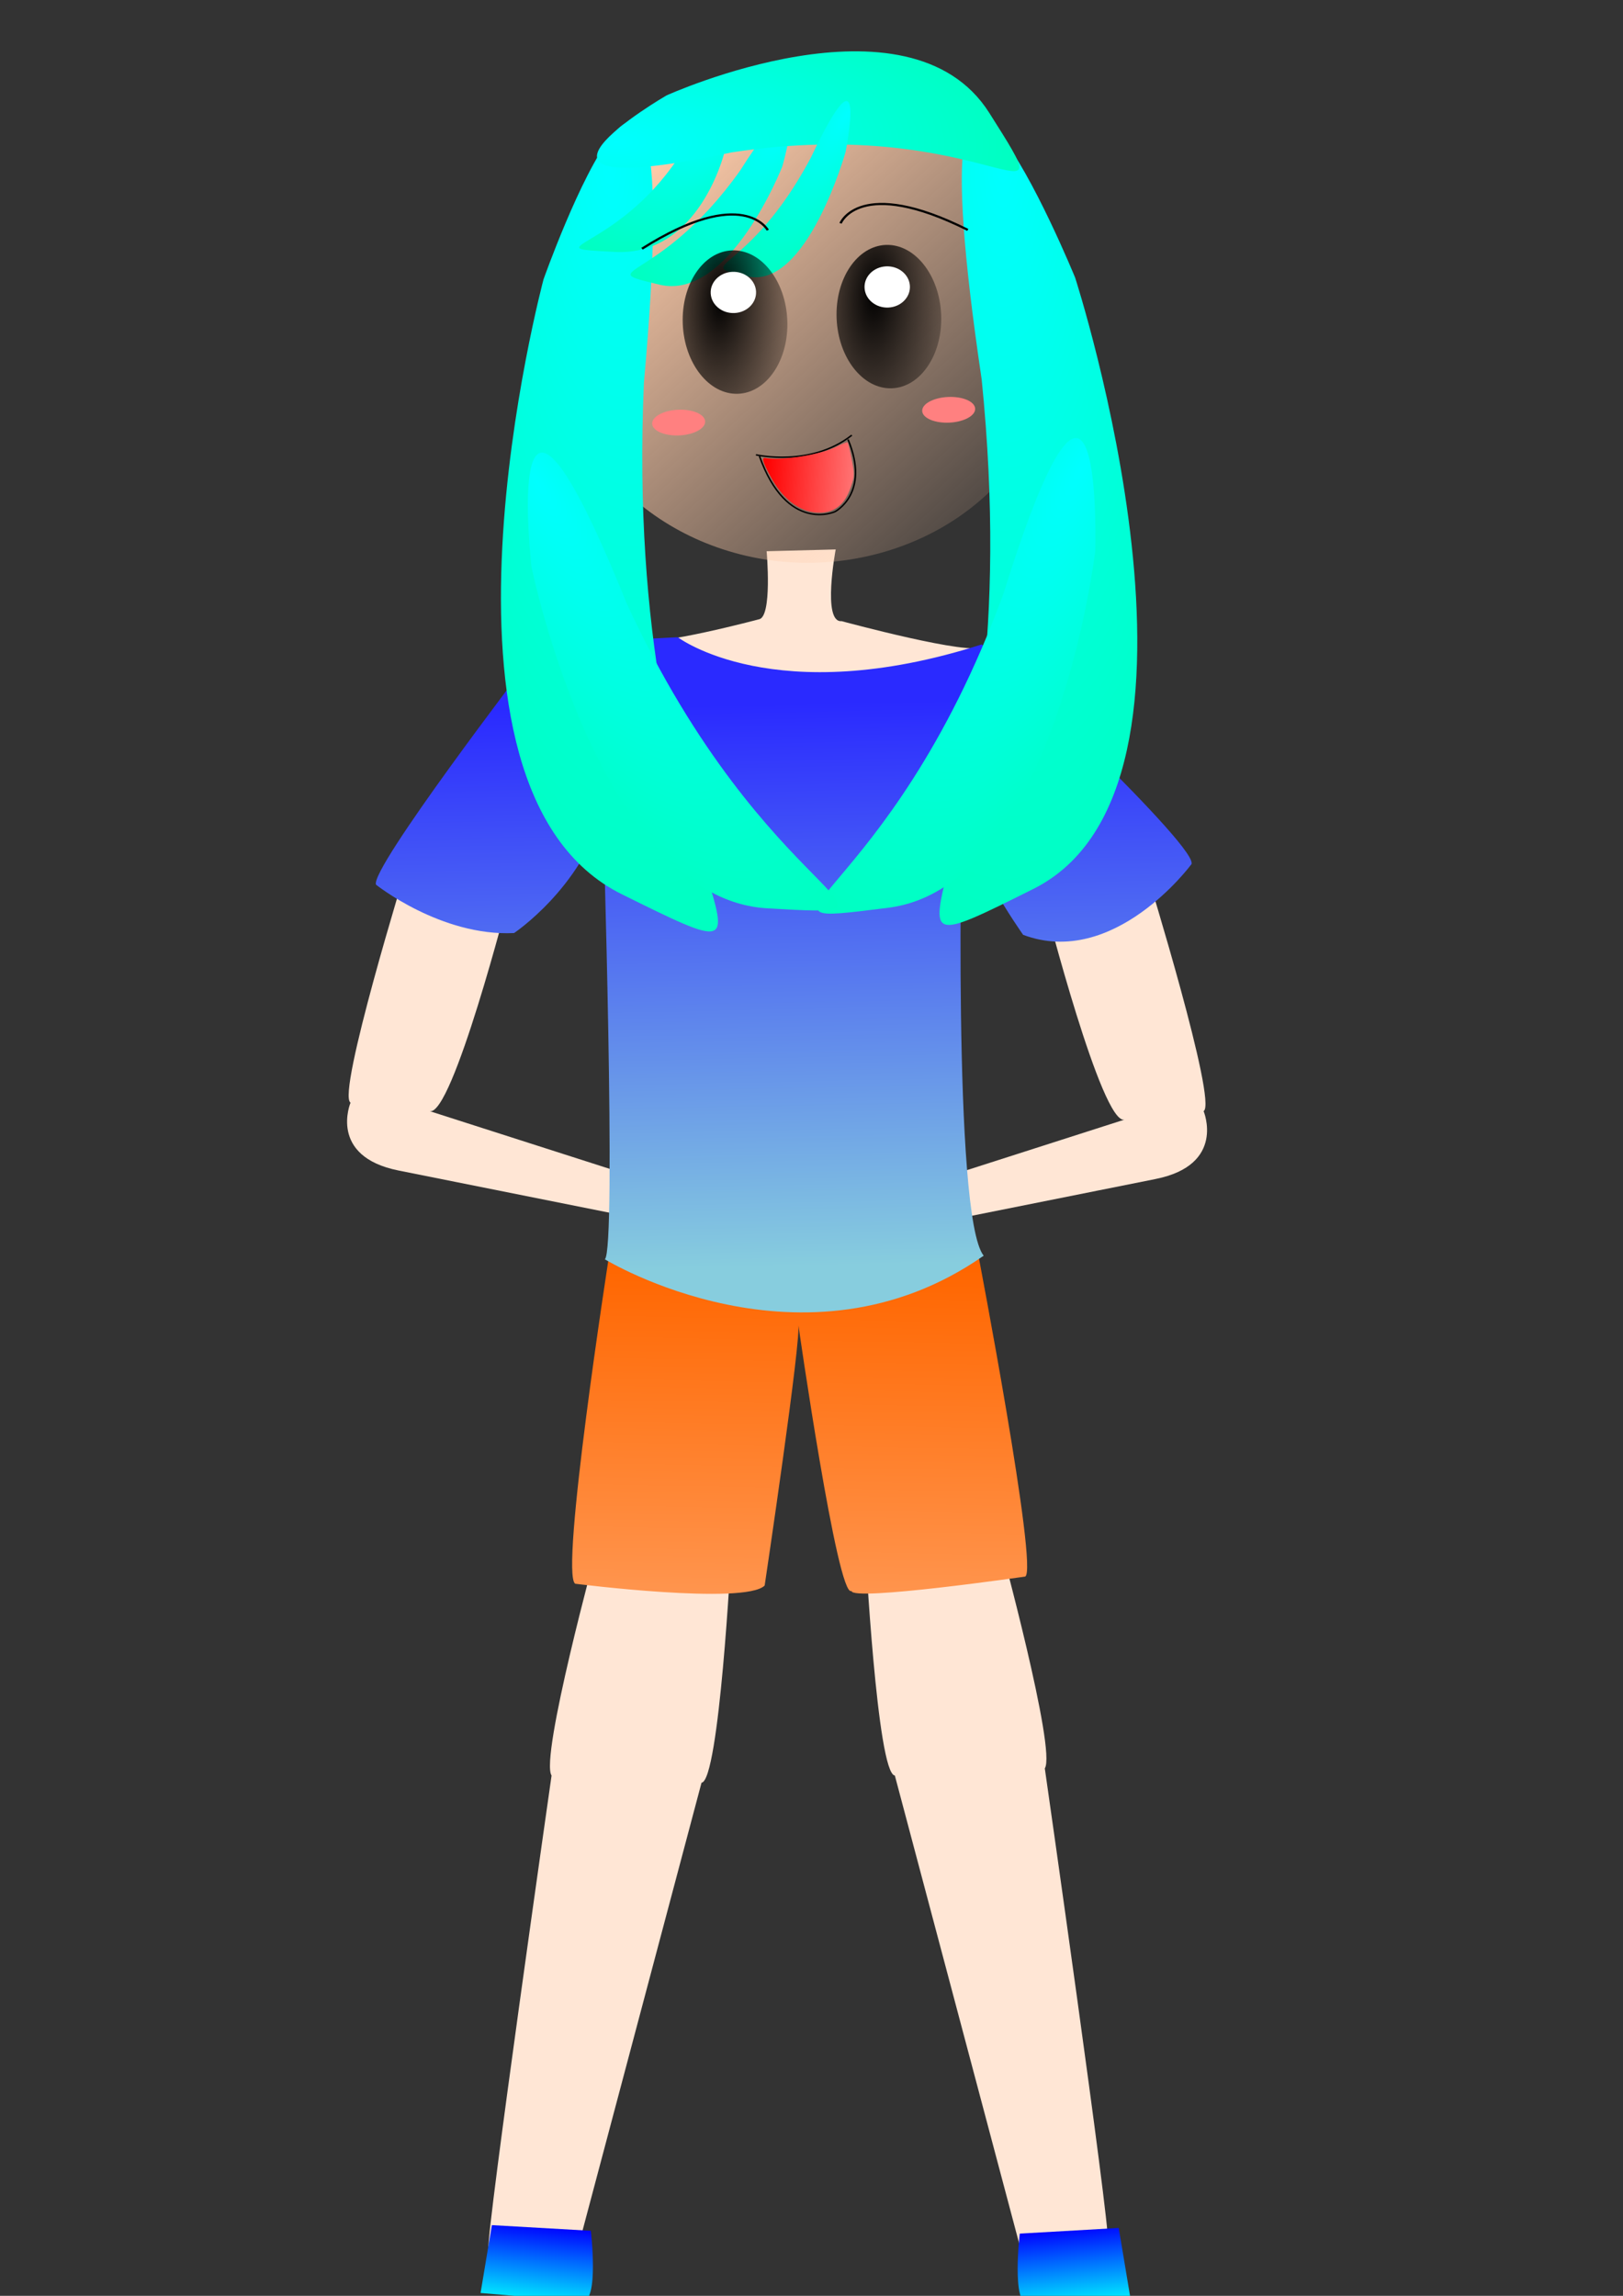 <?xml version="1.0" encoding="UTF-8" standalone="no"?>
<!-- Created with Inkscape (http://www.inkscape.org/) -->

<svg
   xmlns:dc="http://purl.org/dc/elements/1.1/"
   xmlns:cc="http://creativecommons.org/ns#"
   xmlns:rdf="http://www.w3.org/1999/02/22-rdf-syntax-ns#"
   xmlns:svg="http://www.w3.org/2000/svg"
   xmlns="http://www.w3.org/2000/svg"
   xmlns:xlink="http://www.w3.org/1999/xlink"
   xmlns:sodipodi="http://sodipodi.sourceforge.net/DTD/sodipodi-0.dtd"
   xmlns:inkscape="http://www.inkscape.org/namespaces/inkscape"
   width="744.094"
   height="1052.362"
   id="svg2"
   version="1.1"
   inkscape:version="0.48.4 r9939"
   sodipodi:docname="26.svg">
  <rect width="100%" height="100%" fill="#333333" stroke="none"/>
  <defs
     id="defs4">
    <linearGradient
       inkscape:collect="always"
       id="linearGradient5465">
      <stop
         style="stop-color:#0000ff;stop-opacity:1"
         offset="0"
         id="stop5467" />
      <stop
         style="stop-color:#00ffff;stop-opacity:1"
         offset="1"
         id="stop5469" />
    </linearGradient>
    <linearGradient
       inkscape:collect="always"
       id="linearGradient4951">
      <stop
         style="stop-color:#ffe6d5;stop-opacity:1"
         offset="0"
         id="stop4953" />
      <stop
         style="stop-color:#ffe6d5;stop-opacity:1"
         offset="1"
         id="stop4955" />
    </linearGradient>
    <linearGradient
       id="linearGradient4925"
       inkscape:collect="always">
      <stop
         id="stop4927"
         offset="0"
         style="stop-color:#ffccaa;stop-opacity:1" />
      <stop
         id="stop4929"
         offset="1"
         style="stop-color:#ffe6d5;stop-opacity:1" />
    </linearGradient>
    <linearGradient
       id="linearGradient4177"
       inkscape:collect="always">
      <stop
         id="stop4179"
         offset="0"
         style="stop-color:#ffe6d5;stop-opacity:1" />
      <stop
         id="stop4181"
         offset="1"
         style="stop-color:#ffe6d5;stop-opacity:1" />
    </linearGradient>
    <linearGradient
       inkscape:collect="always"
       id="linearGradient4165">
      <stop
         style="stop-color:#ff6600;stop-opacity:1"
         offset="0"
         id="stop4167" />
      <stop
         style="stop-color:#ff9955;stop-opacity:1"
         offset="1"
         id="stop4169" />
    </linearGradient>
    <linearGradient
       inkscape:collect="always"
       id="linearGradient4155">
      <stop
         style="stop-color:#2a2aff;stop-opacity:1"
         offset="0"
         id="stop4157" />
      <stop
         style="stop-color:#87cdde;stop-opacity:1"
         offset="1"
         id="stop4159" />
    </linearGradient>
    <linearGradient
       inkscape:collect="always"
       id="linearGradient4143">
      <stop
         style="stop-color:#ffe6d5;stop-opacity:1"
         offset="0"
         id="stop4145" />
      <stop
         style="stop-color:#e9c6af;stop-opacity:1"
         offset="1"
         id="stop4147" />
    </linearGradient>
    <linearGradient
       inkscape:collect="always"
       id="linearGradient3223">
      <stop
         style="stop-color:#ffccaa;stop-opacity:1;"
         offset="0"
         id="stop3225" />
      <stop
         style="stop-color:#ffccaa;stop-opacity:0;"
         offset="1"
         id="stop3227" />
    </linearGradient>
    <linearGradient
       inkscape:collect="always"
       id="linearGradient3243">
      <stop
         style="stop-color:#ff0000;stop-opacity:1"
         offset="0"
         id="stop3245" />
      <stop
         style="stop-color:#ff8080;stop-opacity:1"
         offset="1"
         id="stop3247" />
    </linearGradient>
    <linearGradient
       inkscape:collect="always"
       id="linearGradient5464">
      <stop
         style="stop-color:#000000;stop-opacity:1"
         offset="0"
         id="stop5466" />
      <stop
         style="stop-color:#000000;stop-opacity:0;"
         offset="1"
         id="stop5468" />
    </linearGradient>
    <linearGradient
       inkscape:collect="always"
       id="linearGradient5450">
      <stop
         style="stop-color:#000000;stop-opacity:1"
         offset="0"
         id="stop5452" />
      <stop
         style="stop-color:#000000;stop-opacity:0;"
         offset="1"
         id="stop5454" />
    </linearGradient>
    <linearGradient
       inkscape:collect="always"
       id="linearGradient5289">
      <stop
         style="stop-color:#00ffff;stop-opacity:1;"
         offset="0"
         id="stop5291" />
      <stop
         style="stop-color:#00ffbe;stop-opacity:1"
         offset="1"
         id="stop5293" />
    </linearGradient>
    <linearGradient
       inkscape:collect="always"
       id="linearGradient5253">
      <stop
         style="stop-color:#ffccaa;stop-opacity:1;"
         offset="0"
         id="stop5255" />
      <stop
         style="stop-color:#ffccaa;stop-opacity:0;"
         offset="1"
         id="stop5257" />
    </linearGradient>
    <linearGradient
       inkscape:collect="always"
       xlink:href="#linearGradient5253"
       id="linearGradient5261"
       x1="378.436"
       y1="299.379"
       x2="378.436"
       y2="640.23"
       gradientUnits="userSpaceOnUse" />
    <radialGradient
       inkscape:collect="always"
       xlink:href="#linearGradient5450"
       id="radialGradient5456"
       cx="-128.305"
       cy="260.415"
       fx="-128.305"
       fy="260.415"
       r="39.528"
       gradientTransform="matrix(-0.197,3.705,-1.522,-0.081,242.922,738.766)"
       gradientUnits="userSpaceOnUse" />
    <radialGradient
       inkscape:collect="always"
       xlink:href="#linearGradient5464"
       id="radialGradient5470"
       cx="25.92"
       cy="524.907"
       fx="25.92"
       fy="524.907"
       r="40.176"
       gradientTransform="matrix(-0.355,5.871,-1.9,-0.115,1032.315,421.315)"
       gradientUnits="userSpaceOnUse" />
    <radialGradient
       inkscape:collect="always"
       xlink:href="#linearGradient5464"
       id="radialGradient5476"
       gradientUnits="userSpaceOnUse"
       gradientTransform="matrix(-0.355,5.871,-1.9,-0.115,1032.315,421.315)"
       cx="25.92"
       cy="524.907"
       fx="25.92"
       fy="524.907"
       r="40.176" />
    <radialGradient
       inkscape:collect="always"
       xlink:href="#linearGradient5464"
       id="radialGradient5489"
       gradientUnits="userSpaceOnUse"
       gradientTransform="matrix(-0.355,5.871,-1.9,-0.115,1032.315,421.315)"
       cx="25.92"
       cy="524.907"
       fx="25.92"
       fy="524.907"
       r="40.176" />
    <radialGradient
       inkscape:collect="always"
       xlink:href="#linearGradient5464"
       id="radialGradient5491"
       gradientUnits="userSpaceOnUse"
       gradientTransform="matrix(-0.355,5.871,-1.9,-0.115,1032.315,421.315)"
       cx="25.92"
       cy="524.907"
       fx="25.92"
       fy="524.907"
       r="40.176" />
    <linearGradient
       inkscape:collect="always"
       xlink:href="#linearGradient3223"
       id="linearGradient3315"
       gradientUnits="userSpaceOnUse"
       x1="319.596"
       y1="307.76"
       x2="467.054"
       y2="595.221" />
    <radialGradient
       inkscape:collect="always"
       xlink:href="#linearGradient5289"
       id="radialGradient3317"
       gradientUnits="userSpaceOnUse"
       gradientTransform="matrix(0.051,6.812,-2.166,0.04,1402.106,-732.422)"
       cx="142.561"
       cy="534.315"
       fx="142.561"
       fy="534.315"
       r="86.317" />
    <radialGradient
       inkscape:collect="always"
       xlink:href="#linearGradient5289"
       id="radialGradient3319"
       gradientUnits="userSpaceOnUse"
       gradientTransform="matrix(-0.394,6.754,2.138,0.291,-576.063,-846.467)"
       cx="142.561"
       cy="534.315"
       fx="142.561"
       fy="534.315"
       r="86.317" />
    <radialGradient
       inkscape:collect="always"
       xlink:href="#linearGradient5289"
       id="radialGradient3321"
       gradientUnits="userSpaceOnUse"
       gradientTransform="matrix(-1.036,1.106,0.675,0.32,111.927,-95.205)"
       cx="142.561"
       cy="534.315"
       fx="142.561"
       fy="534.315"
       r="86.317" />
    <radialGradient
       inkscape:collect="always"
       xlink:href="#linearGradient5289"
       id="radialGradient3323"
       gradientUnits="userSpaceOnUse"
       gradientTransform="matrix(-1.212,1.322,0.477,0.5,286.675,-215.436)"
       cx="142.561"
       cy="534.315"
       fx="142.561"
       fy="534.315"
       r="86.317" />
    <radialGradient
       inkscape:collect="always"
       xlink:href="#linearGradient5289"
       id="radialGradient3325"
       gradientUnits="userSpaceOnUse"
       gradientTransform="matrix(3.195,0.099,-0.121,-1.49,-132.947,1025.174)"
       cx="142.561"
       cy="534.315"
       fx="142.561"
       fy="534.315"
       r="86.317" />
    <radialGradient
       inkscape:collect="always"
       xlink:href="#linearGradient5289"
       id="radialGradient3327"
       gradientUnits="userSpaceOnUse"
       gradientTransform="matrix(-0.977,1.399,0.413,0.466,328.056,-216.828)"
       cx="142.561"
       cy="534.315"
       fx="142.561"
       fy="534.315"
       r="86.317" />
    <radialGradient
       inkscape:collect="always"
       xlink:href="#linearGradient5289"
       id="radialGradient3329"
       gradientUnits="userSpaceOnUse"
       gradientTransform="matrix(-2.037,3.925,1.345,0.641,121.227,-406.685)"
       cx="142.561"
       cy="534.315"
       fx="142.561"
       fy="534.315"
       r="86.317" />
    <radialGradient
       inkscape:collect="always"
       xlink:href="#linearGradient5289"
       id="radialGradient3331"
       gradientUnits="userSpaceOnUse"
       gradientTransform="matrix(1.922,3.983,-1.364,0.601,648.529,-401.579)"
       cx="142.561"
       cy="534.315"
       fx="142.561"
       fy="534.315"
       r="86.317" />
    <radialGradient
       inkscape:collect="always"
       xlink:href="#linearGradient5464"
       id="radialGradient3333"
       gradientUnits="userSpaceOnUse"
       gradientTransform="matrix(-0.355,5.871,-1.9,-0.115,1032.315,421.315)"
       cx="25.92"
       cy="524.907"
       fx="25.92"
       fy="524.907"
       r="40.176" />
    <radialGradient
       inkscape:collect="always"
       xlink:href="#linearGradient5464"
       id="radialGradient3335"
       gradientUnits="userSpaceOnUse"
       gradientTransform="matrix(-0.355,5.871,-1.9,-0.115,1032.315,421.315)"
       cx="25.92"
       cy="524.907"
       fx="25.92"
       fy="524.907"
       r="40.176" />
    <linearGradient
       inkscape:collect="always"
       xlink:href="#linearGradient3243"
       id="linearGradient3337"
       gradientUnits="userSpaceOnUse"
       x1="78.905"
       y1="472.182"
       x2="142.724"
       y2="486.106" />
    <linearGradient
       inkscape:collect="always"
       xlink:href="#linearGradient4143"
       id="linearGradient4149"
       x1="365.476"
       y1="338.259"
       x2="370.66"
       y2="448.42"
       gradientUnits="userSpaceOnUse"
       gradientTransform="translate(-3.888,-5.184)" />
    <linearGradient
       inkscape:collect="always"
       xlink:href="#linearGradient4155"
       id="linearGradient4161"
       x1="344.739"
       y1="441.94"
       x2="353.811"
       y2="848.888"
       gradientUnits="userSpaceOnUse"
       gradientTransform="translate(7.776,-2.592)" />
    <linearGradient
       inkscape:collect="always"
       xlink:href="#linearGradient4165"
       id="linearGradient4171"
       x1="356.403"
       y1="833.336"
       x2="351.219"
       y2="1092.539"
       gradientUnits="userSpaceOnUse"
       gradientTransform="translate(3.888,12.96)" />
    <linearGradient
       inkscape:collect="always"
       xlink:href="#linearGradient4177"
       id="linearGradient4175"
       x1="286.419"
       y1="1087.354"
       x2="204.77"
       y2="1572.063"
       gradientUnits="userSpaceOnUse"
       gradientTransform="translate(-3.888,-23.328)" />
    <linearGradient
       inkscape:collect="always"
       xlink:href="#linearGradient4177"
       id="linearGradient4185"
       gradientUnits="userSpaceOnUse"
       gradientTransform="matrix(-1,0,0,1,729.626,-28.512)"
       x1="286.419"
       y1="1087.354"
       x2="204.77"
       y2="1572.063" />
    <linearGradient
       inkscape:collect="always"
       xlink:href="#linearGradient4177"
       id="linearGradient4222"
       gradientUnits="userSpaceOnUse"
       gradientTransform="matrix(-1,0,0,1,729.626,-28.512)"
       x1="286.419"
       y1="1087.354"
       x2="204.77"
       y2="1572.063" />
    <linearGradient
       inkscape:collect="always"
       xlink:href="#linearGradient4177"
       id="linearGradient4224"
       gradientUnits="userSpaceOnUse"
       gradientTransform="translate(-3.888,-23.328)"
       x1="286.419"
       y1="1087.354"
       x2="204.77"
       y2="1572.063" />
    <linearGradient
       inkscape:collect="always"
       xlink:href="#linearGradient4165"
       id="linearGradient4226"
       gradientUnits="userSpaceOnUse"
       gradientTransform="translate(3.888,12.96)"
       x1="356.403"
       y1="833.336"
       x2="351.219"
       y2="1092.539" />
    <linearGradient
       inkscape:collect="always"
       xlink:href="#linearGradient4155"
       id="linearGradient4228"
       gradientUnits="userSpaceOnUse"
       gradientTransform="translate(7.776,-2.592)"
       x1="344.739"
       y1="441.94"
       x2="353.811"
       y2="848.888" />
    <linearGradient
       inkscape:collect="always"
       xlink:href="#linearGradient3223"
       id="linearGradient4230"
       gradientUnits="userSpaceOnUse"
       x1="319.596"
       y1="307.76"
       x2="467.054"
       y2="595.221" />
    <radialGradient
       inkscape:collect="always"
       xlink:href="#linearGradient5289"
       id="radialGradient4232"
       gradientUnits="userSpaceOnUse"
       gradientTransform="matrix(0.051,6.812,-2.166,0.04,1402.106,-732.422)"
       cx="142.561"
       cy="534.315"
       fx="142.561"
       fy="534.315"
       r="86.317" />
    <radialGradient
       inkscape:collect="always"
       xlink:href="#linearGradient5289"
       id="radialGradient4234"
       gradientUnits="userSpaceOnUse"
       gradientTransform="matrix(-0.394,6.754,2.138,0.291,-576.063,-846.467)"
       cx="142.561"
       cy="534.315"
       fx="142.561"
       fy="534.315"
       r="86.317" />
    <radialGradient
       inkscape:collect="always"
       xlink:href="#linearGradient5289"
       id="radialGradient4236"
       gradientUnits="userSpaceOnUse"
       gradientTransform="matrix(-1.036,1.106,0.675,0.32,111.927,-95.205)"
       cx="142.561"
       cy="534.315"
       fx="142.561"
       fy="534.315"
       r="86.317" />
    <radialGradient
       inkscape:collect="always"
       xlink:href="#linearGradient5289"
       id="radialGradient4238"
       gradientUnits="userSpaceOnUse"
       gradientTransform="matrix(-1.212,1.322,0.477,0.5,286.675,-215.436)"
       cx="142.561"
       cy="534.315"
       fx="142.561"
       fy="534.315"
       r="86.317" />
    <radialGradient
       inkscape:collect="always"
       xlink:href="#linearGradient5289"
       id="radialGradient4240"
       gradientUnits="userSpaceOnUse"
       gradientTransform="matrix(3.195,0.099,-0.121,-1.49,-132.947,1025.174)"
       cx="142.561"
       cy="534.315"
       fx="142.561"
       fy="534.315"
       r="86.317" />
    <radialGradient
       inkscape:collect="always"
       xlink:href="#linearGradient5289"
       id="radialGradient4242"
       gradientUnits="userSpaceOnUse"
       gradientTransform="matrix(-0.977,1.399,0.413,0.466,328.056,-216.828)"
       cx="142.561"
       cy="534.315"
       fx="142.561"
       fy="534.315"
       r="86.317" />
    <radialGradient
       inkscape:collect="always"
       xlink:href="#linearGradient5289"
       id="radialGradient4244"
       gradientUnits="userSpaceOnUse"
       gradientTransform="matrix(-2.037,3.925,1.345,0.641,121.227,-406.685)"
       cx="142.561"
       cy="534.315"
       fx="142.561"
       fy="534.315"
       r="86.317" />
    <radialGradient
       inkscape:collect="always"
       xlink:href="#linearGradient5289"
       id="radialGradient4246"
       gradientUnits="userSpaceOnUse"
       gradientTransform="matrix(1.922,3.983,-1.364,0.601,648.529,-401.579)"
       cx="142.561"
       cy="534.315"
       fx="142.561"
       fy="534.315"
       r="86.317" />
    <radialGradient
       inkscape:collect="always"
       xlink:href="#linearGradient5464"
       id="radialGradient4248"
       gradientUnits="userSpaceOnUse"
       gradientTransform="matrix(-0.355,5.871,-1.9,-0.115,1032.315,421.315)"
       cx="25.92"
       cy="524.907"
       fx="25.92"
       fy="524.907"
       r="40.176" />
    <radialGradient
       inkscape:collect="always"
       xlink:href="#linearGradient5464"
       id="radialGradient4250"
       gradientUnits="userSpaceOnUse"
       gradientTransform="matrix(-0.355,5.871,-1.9,-0.115,1032.315,421.315)"
       cx="25.92"
       cy="524.907"
       fx="25.92"
       fy="524.907"
       r="40.176" />
    <linearGradient
       inkscape:collect="always"
       xlink:href="#linearGradient3243"
       id="linearGradient4252"
       gradientUnits="userSpaceOnUse"
       x1="78.905"
       y1="472.182"
       x2="142.724"
       y2="486.106" />
    <linearGradient
       inkscape:collect="always"
       xlink:href="#linearGradient4951"
       id="linearGradient4923"
       x1="115.345"
       y1="422.5"
       x2="145.153"
       y2="576.726"
       gradientUnits="userSpaceOnUse" />
    <linearGradient
       inkscape:collect="always"
       xlink:href="#linearGradient4925"
       id="linearGradient4939"
       gradientUnits="userSpaceOnUse"
       x1="115.345"
       y1="422.5"
       x2="145.153"
       y2="576.726" />
    <linearGradient
       inkscape:collect="always"
       xlink:href="#linearGradient4925"
       id="linearGradient4941"
       gradientUnits="userSpaceOnUse"
       x1="115.345"
       y1="422.5"
       x2="145.153"
       y2="576.726" />
    <linearGradient
       inkscape:collect="always"
       xlink:href="#linearGradient5465"
       id="linearGradient5471"
       x1="162.002"
       y1="1018.666"
       x2="158.114"
       y2="1056.25"
       gradientUnits="userSpaceOnUse" />
    <linearGradient
       inkscape:collect="always"
       xlink:href="#linearGradient5465"
       id="linearGradient5475"
       gradientUnits="userSpaceOnUse"
       x1="162.002"
       y1="1018.666"
       x2="158.114"
       y2="1056.25"
       gradientTransform="matrix(-1,0,0,1,564.737,1.296)" />
    <linearGradient
       inkscape:collect="always"
       xlink:href="#linearGradient4951"
       id="linearGradient19137"
       gradientUnits="userSpaceOnUse"
       x1="115.345"
       y1="422.5"
       x2="145.153"
       y2="576.726" />
    <linearGradient
       inkscape:collect="always"
       xlink:href="#linearGradient4951"
       id="linearGradient19139"
       gradientUnits="userSpaceOnUse"
       x1="115.345"
       y1="422.5"
       x2="145.153"
       y2="576.726" />
  </defs>
  <sodipodi:namedview
     id="base"
     pagecolor="#ffffff"
     bordercolor="#666666"
     borderopacity="1.0"
     inkscape:pageopacity="0.0"
     inkscape:pageshadow="2"
     inkscape:zoom="0.77159747"
     inkscape:cx="372.04724"
     inkscape:cy="526.18109"
     inkscape:document-units="px"
     inkscape:current-layer="layer1"
     showgrid="false"
     inkscape:window-width="1213"
     inkscape:window-height="1000"
     inkscape:window-x="67"
     inkscape:window-y="24"
     inkscape:window-maximized="1" />
  <g
     inkscape:label="Layer 1"
     inkscape:groupmode="layer"
     id="layer1">
    <g
       id="g5477"
       transform="translate(86.833,1.296)">
      <g
         style="fill:url(#linearGradient4923);fill-opacity:1;stroke:none"
         id="g4915">
        <path
           style="fill:url(#linearGradient19137);fill-opacity:1;stroke:none"
           d="M 211.25,540.437 110.161,508.037 c 10.368,2.592 36.288,-98.497 36.288,-98.497 L 99.793,395.284 c 0,0 -32.4,104.977 -25.92,108.865 0,0 -10.368,24.624 22.032,31.104 L 212.546,558.581"
           id="path4907"
           inkscape:connector-curvature="0" />
        <path
           inkscape:connector-curvature="0"
           id="path4913"
           d="m 210.967,540.437 -2.592,20.736"
           style="fill:url(#linearGradient19139);fill-opacity:1;stroke:none" />
      </g>
      <g
         transform="matrix(-1,0,0,1,538.858,3.888)"
         id="g4931"
         style="fill:url(#linearGradient4941);fill-opacity:1">
        <path
           inkscape:connector-curvature="0"
           id="path4933"
           d="M 211.25,540.437 110.161,508.037 c 10.368,2.592 36.288,-98.497 36.288,-98.497 L 99.793,395.284 c 0,0 -32.4,104.977 -25.92,108.865 0,0 -10.368,24.624 22.032,31.104 L 212.546,558.581"
           style="fill:#ffe6d5;fill-opacity:1;stroke:none" />
        <path
           style="fill:url(#linearGradient4939);fill-opacity:1;stroke:#000000;stroke-width:1px;stroke-linecap:butt;stroke-linejoin:miter;stroke-opacity:1"
           d="m 210.967,540.437 -2.592,20.736"
           id="path4935"
           inkscape:connector-curvature="0" />
      </g>
      <g
         transform="matrix(0.698,0,0,0.634,25.826,42.675)"
         id="g4187">
        <path
           style="fill:#ffe6d5;fill-opacity:1;stroke:none"
           d="m 256.61,393.988 c 14.256,3.888 80.353,-15.552 80.353,-15.552 9.072,-1.296 5.184,-49.248 5.184,-49.248 l 45.36,-1.296 c 0,0 -9.072,53.137 3.888,51.84 0,0 86.833,25.92 92.017,18.144 -127.009,60.913 -226.802,-3.888 -226.802,-3.888 z"
           id="path4141"
           inkscape:connector-curvature="0" />
        <path
           inkscape:connector-curvature="0"
           id="path4183"
           d="m 566.329,1551.327 c 1.296,-12.96 -41.472,-342.147 -41.472,-342.147 7.776,-12.96 -29.808,-164.594 -29.808,-164.594 l -88.129,3.888 c 0,0 7.776,164.594 19.44,165.89 l 81.649,338.259 c 37.584,2.592 58.321,-1.296 58.321,-1.296 z"
           style="fill:url(#linearGradient4222);fill-opacity:1;stroke:none" />
        <path
           style="fill:url(#linearGradient4224);fill-opacity:1;stroke:none"
           d="m 159.41,1556.511 c -1.296,-12.96 41.472,-342.147 41.472,-342.147 -7.776,-12.96 29.808,-164.594 29.808,-164.594 l 88.129,3.888 c 0,0 -7.776,164.594 -19.44,165.89 l -81.649,338.259 c -37.584,2.592 -58.321,-1.296 -58.321,-1.296 z"
           id="path4173"
           inkscape:connector-curvature="0" />
        <path
           style="fill:url(#linearGradient4226);fill-opacity:1;stroke:none"
           d="m 397.876,1080.874 c 0,7.776 114.049,-10.368 114.049,-10.368 9.072,-3.888 -31.104,-234.578 -31.104,-234.578 l -242.354,3.888 c 0,0 -32.4,229.394 -22.032,235.874 0,0 111.457,15.552 124.417,1.296 0,0 24.624,-181.442 22.032,-189.218 0,0 25.92,199.586 34.992,193.106 z"
           id="path4163"
           inkscape:connector-curvature="0" />
        <path
           style="fill:url(#linearGradient4228);fill-opacity:1;stroke:none"
           d="M 235.874,841.112 C 243.65,834.632 234.578,517.109 234.578,517.109 220.322,572.838 176.258,605.238 176.258,605.238 128.305,607.83 85.537,570.246 85.537,570.246 81.649,558.581 185.33,409.54 185.33,409.54 c 1.296,-14.256 98.497,-18.144 98.497,-18.144 0,0 63.505,53.137 199.586,5.184 0,0 147.745,151.633 137.377,159.41 0,0 -50.544,75.169 -110.161,50.544 0,0 -40.176,-62.209 -40.176,-94.609 0,0 -6.48,298.083 14.256,326.595 -117.937,90.721 -248.834,2.592 -248.834,2.592 z"
           id="path4151"
           inkscape:connector-curvature="0" />
        <g
           id="g3286"
           transform="matrix(0.999,-0.052,0.052,0.999,-26.409,-196.239)">
          <path
             transform="matrix(1.155,-0.318,0.318,1.155,-211.774,27.439)"
             d="m 530.069,421.204 c 0,75.871 -61.506,137.377 -137.377,137.377 -75.871,0 -137.377,-61.506 -137.377,-137.377 0,-75.871 61.506,-137.377 137.377,-137.377 75.871,0 137.377,61.506 137.377,137.377 z"
             sodipodi:ry="137.37733"
             sodipodi:rx="137.37733"
             sodipodi:cy="421.20407"
             sodipodi:cx="392.6918"
             id="path2993"
             style="fill:url(#linearGradient4230);fill-opacity:1;stroke:none"
             sodipodi:type="arc" />
          <path
             inkscape:connector-curvature="0"
             id="path5279"
             d="m 266.466,417.897 c -33.67,368.433 102.941,452.294 -33.67,368.433 -136.612,-83.861 -28.25,-446.501 -28.25,-446.501 0,0 112.184,-295.132 61.921,78.068 z"
             style="fill:url(#radialGradient4232);fill-opacity:1;stroke:#000000;stroke-width:0;stroke-linecap:butt;stroke-linejoin:miter;stroke-miterlimit:4;stroke-opacity:1;stroke-dasharray:none" />
          <path
             style="fill:url(#radialGradient4234);fill-opacity:1;stroke:#000000;stroke-width:0;stroke-linecap:butt;stroke-linejoin:miter;stroke-miterlimit:4;stroke-opacity:1;stroke-dasharray:none"
             d="m 488.079,427.011 c 14.713,369.528 -124.49,436.873 14.713,369.528 139.203,-67.346 50.399,-439.804 50.399,-439.804 0,0 -95.981,-305.91 -65.112,70.276 z"
             id="path5305"
             inkscape:connector-curvature="0" />
          <path
             style="fill:url(#radialGradient4236);fill-opacity:1;stroke:#000000;stroke-width:0;stroke-linecap:butt;stroke-linejoin:miter;stroke-miterlimit:4;stroke-opacity:1;stroke-dasharray:none"
             d="m 296.988,257.372 c -44.567,65.103 -100.101,59.017 -44.567,65.103 55.534,6.086 75.736,-68.892 75.736,-68.892 0,0 8.892,-64.497 -31.169,3.789 z"
             id="path5309"
             inkscape:connector-curvature="0" />
          <path
             inkscape:connector-curvature="0"
             id="path5311"
             d="m 337.717,267.804 c -57.424,79.799 -102.741,65.188 -57.424,79.799 45.317,14.611 85.026,-81.021 85.026,-81.021 0,0 26.953,-83.279 -27.602,1.222 z"
             style="fill:url(#radialGradient4238);fill-opacity:1;stroke:#000000;stroke-width:0;stroke-linecap:butt;stroke-linejoin:miter;stroke-miterlimit:4;stroke-opacity:1;stroke-dasharray:none" />
          <path
             style="fill:url(#radialGradient4240);fill-opacity:1;stroke:#000000;stroke-width:0;stroke-linecap:butt;stroke-linejoin:miter;stroke-miterlimit:4;stroke-opacity:1;stroke-dasharray:none"
             d="m 332.629,254.624 c 170.45,-19.732 218.571,75.031 170.45,-19.732 -48.121,-94.763 -211.03,-23.593 -211.03,-23.593 0,0 -131.031,74.429 40.58,43.325 z"
             id="path5313"
             inkscape:connector-curvature="0" />
          <path
             style="fill:url(#radialGradient4242);fill-opacity:1;stroke:#000000;stroke-width:0;stroke-linecap:butt;stroke-linejoin:miter;stroke-miterlimit:4;stroke-opacity:1;stroke-dasharray:none"
             d="m 384.315,261.311 c -45.795,83.345 -84.113,71.807 -45.795,83.345 38.318,11.539 68.85,-86.403 68.85,-86.403 0,0 20.209,-84.783 -23.055,3.057 z"
             id="path5321"
             inkscape:connector-curvature="0" />
          <path
             inkscape:connector-curvature="0"
             id="path5341"
             d="m 494.303,582.471 c -87.313,222.692 -197.585,232.238 -87.313,222.692 110.272,-9.546 149.082,-250.187 149.082,-250.187 0,0 16.551,-202.686 -61.769,27.495 z"
             style="fill:url(#radialGradient4244);fill-opacity:1;stroke:#000000;stroke-width:0;stroke-linecap:butt;stroke-linejoin:miter;stroke-miterlimit:4;stroke-opacity:1;stroke-dasharray:none" />
          <path
             style="fill:url(#radialGradient4246);fill-opacity:1;stroke:#000000;stroke-width:0;stroke-linecap:butt;stroke-linejoin:miter;stroke-miterlimit:4;stroke-opacity:1;stroke-dasharray:none"
             d="m 246.789,576.286 c 80.787,225.142 190.734,237.897 80.787,225.142 C 217.63,788.674 185.848,547.004 185.848,547.004 c 0,0 -10.638,-203.083 60.941,29.283 z"
             id="path5353"
             inkscape:connector-curvature="0" />
          <g
             transform="translate(381.028,54.433)"
             id="g5493">
            <g
               id="g5482"
               transform="translate(-263.091,-28.512)">
              <path
                 transform="matrix(0.855,0.014,-0.011,0.678,286.555,-12.578)"
                 d="m 76.465,537.845 c 0,42.23 -17.988,76.465 -40.176,76.465 -22.189,0 -40.176,-34.234 -40.176,-76.465 0,-42.23 17.988,-76.465 40.176,-76.465 22.189,0 40.176,34.234 40.176,76.465 z"
                 sodipodi:ry="76.464737"
                 sodipodi:rx="40.176388"
                 sodipodi:cy="537.84521"
                 sodipodi:cx="36.288353"
                 id="path5462"
                 style="fill:url(#radialGradient4248);fill-opacity:1;stroke:none"
                 sodipodi:type="arc" />
            </g>
            <path
               sodipodi:type="arc"
               style="fill:#ffffff;fill-opacity:1;stroke:none"
               id="path5478"
               sodipodi:cx="315.57904"
               sodipodi:cy="347.97937"
               sodipodi:rx="14.904144"
               sodipodi:ry="14.904144"
               d="m 330.483,347.979 c 0,8.231 -6.673,14.904 -14.904,14.904 -8.231,0 -14.904,-6.673 -14.904,-14.904 0,-8.231 6.673,-14.904 14.904,-14.904 8.231,0 14.904,6.673 14.904,14.904 z"
               transform="translate(-266.979,-45.36)" />
          </g>
          <g
             transform="translate(279.939,53.137)"
             id="g5498">
            <g
               transform="translate(-263.091,-28.512)"
               id="g5500">
              <path
                 sodipodi:type="arc"
                 style="fill:url(#radialGradient4250);fill-opacity:1;stroke:none"
                 id="path5502"
                 sodipodi:cx="36.288353"
                 sodipodi:cy="537.84521"
                 sodipodi:rx="40.176388"
                 sodipodi:ry="76.464737"
                 d="m 76.465,537.845 c 0,42.23 -17.988,76.465 -40.176,76.465 -22.189,0 -40.176,-34.234 -40.176,-76.465 0,-42.23 17.988,-76.465 40.176,-76.465 22.189,0 40.176,34.234 40.176,76.465 z"
                 transform="matrix(0.855,0.014,-0.011,0.678,286.555,-12.578)" />
            </g>
            <path
               transform="translate(-266.979,-45.36)"
               d="m 330.483,347.979 c 0,8.231 -6.673,14.904 -14.904,14.904 -8.231,0 -14.904,-6.673 -14.904,-14.904 0,-8.231 6.673,-14.904 14.904,-14.904 8.231,0 14.904,6.673 14.904,14.904 z"
               sodipodi:ry="14.904144"
               sodipodi:rx="14.904144"
               sodipodi:cy="347.97937"
               sodipodi:cx="315.57904"
               id="path5504"
               style="fill:#ffffff;fill-opacity:1;stroke:none"
               sodipodi:type="arc" />
          </g>
          <path
             inkscape:connector-curvature="0"
             id="path3223"
             d="m 270.264,321.08 c 68.961,-42.801 83.184,-9.095 83.184,-9.095"
             style="fill:none;stroke:#000000;stroke-width:1.567px;stroke-linecap:butt;stroke-linejoin:miter;stroke-opacity:1" />
          <path
             style="fill:none;stroke:#000000;stroke-width:1.567px;stroke-linecap:butt;stroke-linejoin:miter;stroke-opacity:1"
             d="m 484.595,318.621 c -68.961,-42.801 -83.184,-9.095 -83.184,-9.095"
             id="path3225"
             inkscape:connector-curvature="0" />
          <g
             transform="matrix(0.993,-0.119,0.119,0.993,207.698,23.095)"
             id="g3254">
            <g
               id="g3237"
               transform="translate(-264.562,10.443)">
              <path
                 inkscape:connector-curvature="0"
                 id="path3233"
                 d="m 339.569,452.353 c 0,0 33.963,15.158 64.413,-3.248"
                 style="fill:none;stroke:#000000;stroke-width:1.036px;stroke-linecap:butt;stroke-linejoin:miter;stroke-opacity:1" />
              <path
                 inkscape:connector-curvature="0"
                 id="path3235"
                 d="m 341.667,453.696 c 8.333,58.333 42,48 42,48 0,0 25.333,-9 17.333,-50"
                 style="fill:none;stroke:#000000;stroke-width:1px;stroke-linecap:butt;stroke-linejoin:miter;stroke-opacity:1" />
            </g>
            <g
               id="g3251">
              <path
                 inkscape:connector-curvature="0"
                 id="path3241"
                 d="m 106.652,510.556 c -11.228,-3.052 -20.066,-14.052 -25.014,-31.136 -3.201,-11.05 -3.426,-14.218 -0.945,-13.266 10.11,3.88 36.274,3.801 47.552,-0.142 3.823,-1.337 7.217,-2.165 7.542,-1.84 0.325,0.325 0.591,5.952 0.591,12.505 0,11.327 -0.2,12.306 -4.061,19.871 -6.34,12.422 -14.705,16.987 -25.666,14.008 z"
                 style="fill:url(#linearGradient4252);fill-opacity:1;stroke:none" />
            </g>
          </g>
          <path
             transform="translate(211.186,-164.771)"
             d="m 93.989,612.586 c 0,5.127 -7.793,9.283 -17.405,9.283 -9.613,0 -17.405,-4.156 -17.405,-9.283 0,-5.127 7.793,-9.283 17.405,-9.283 9.613,0 17.405,4.156 17.405,9.283 z"
             sodipodi:ry="9.2828846"
             sodipodi:rx="17.405409"
             sodipodi:cy="612.58551"
             sodipodi:cx="76.583794"
             id="path3263"
             style="fill:#ff8080;fill-opacity:1;stroke:none"
             sodipodi:type="arc" />
          <path
             sodipodi:type="arc"
             style="fill:#ff8080;fill-opacity:1;stroke:none"
             id="path3265"
             sodipodi:cx="76.583794"
             sodipodi:cy="612.58551"
             sodipodi:rx="17.405409"
             sodipodi:ry="9.2828846"
             d="m 93.989,612.586 c 0,5.127 -7.793,9.283 -17.405,9.283 -9.613,0 -17.405,-4.156 -17.405,-9.283 0,-5.127 7.793,-9.283 17.405,-9.283 9.613,0 17.405,4.156 17.405,9.283 z"
             transform="translate(388.721,-164.771)" />
        </g>
      </g>
      <path
         inkscape:connector-curvature="0"
         id="path4949"
         d="m 133.489,1049.77 5.184,-31.104 45.36,2.592 c 0,0 3.888,32.4 -3.888,32.4 z"
         style="fill:url(#linearGradient5471);fill-opacity:1;stroke:none" />
      <path
         style="fill:url(#linearGradient5475);fill-opacity:1;stroke:none"
         d="m 431.248,1051.066 -5.184,-31.104 -45.36,2.592 c 0,0 -3.888,32.4 3.888,32.4 z"
         id="path5473"
         inkscape:connector-curvature="0" />
    </g>
  </g>
</svg>
